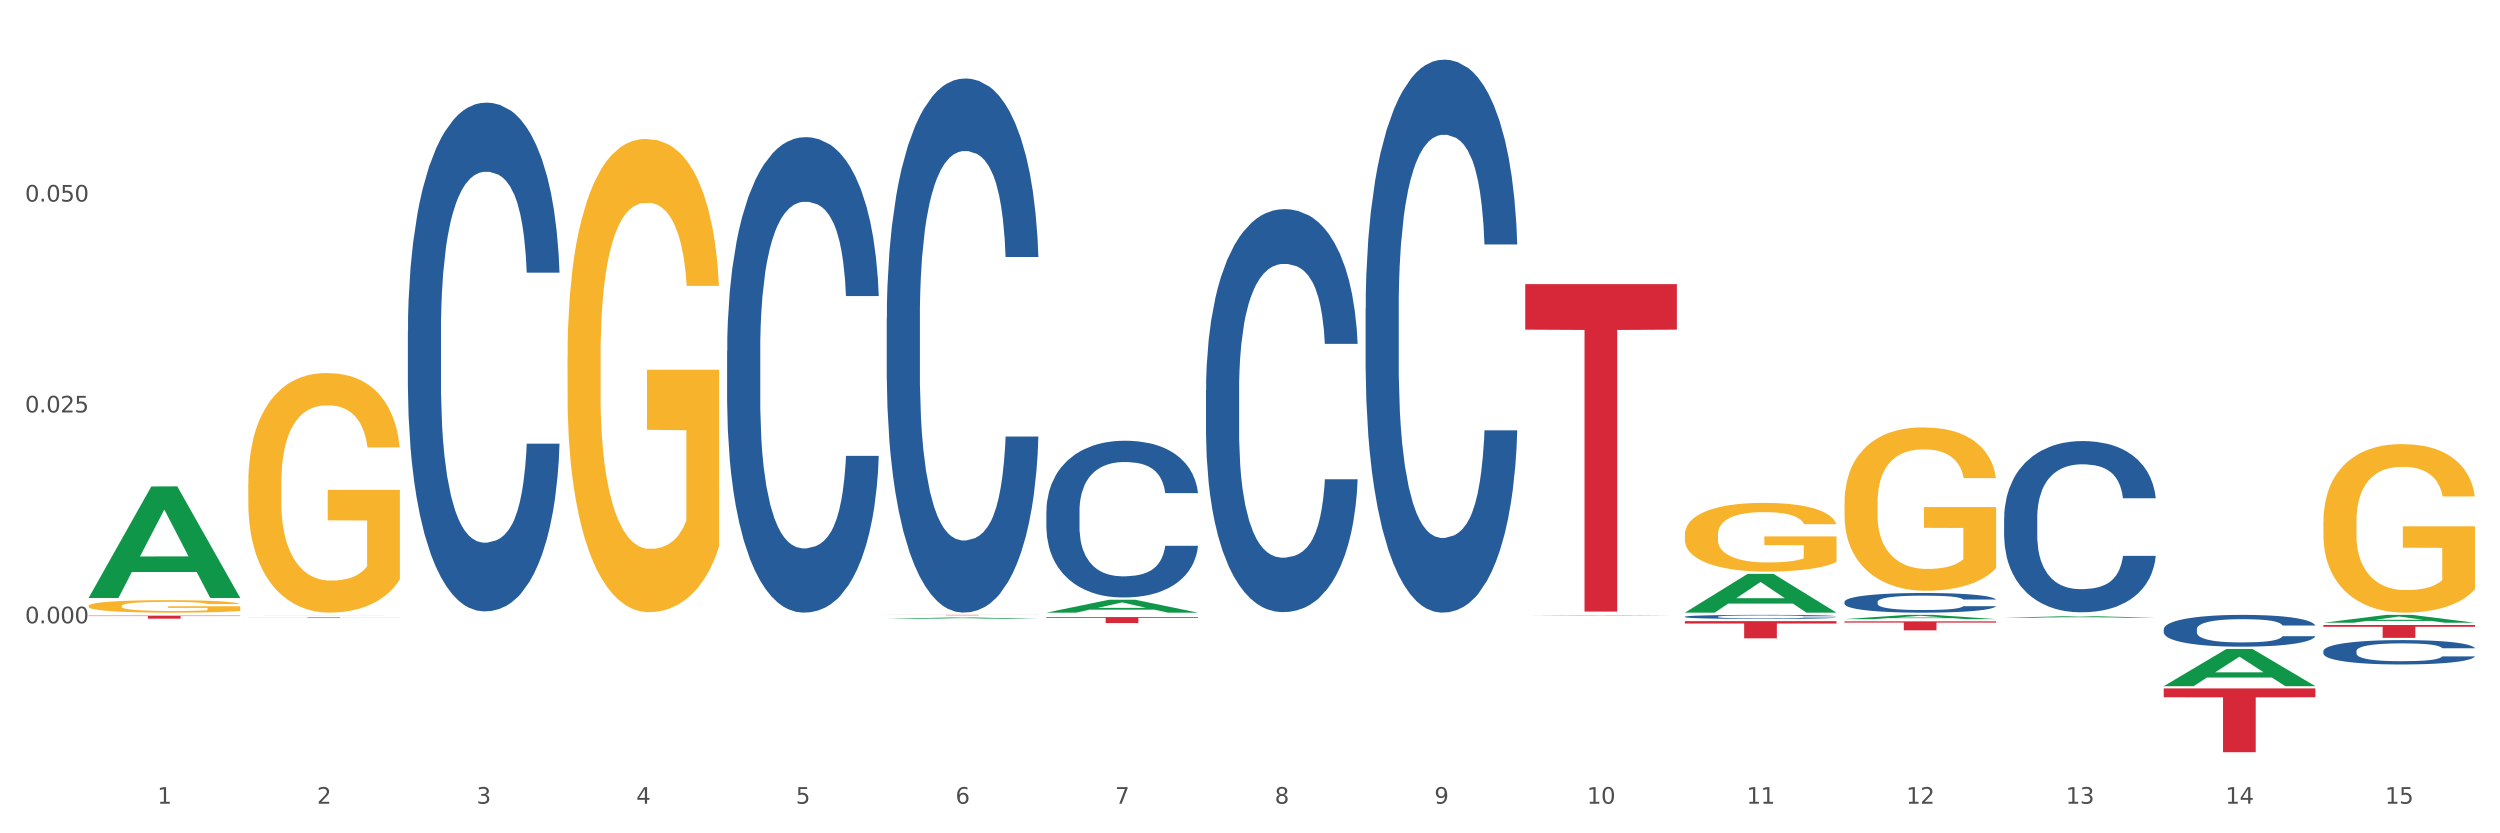 <?xml version="1.0" encoding="utf-8" standalone="no"?>
<!DOCTYPE svg PUBLIC "-//W3C//DTD SVG 1.1//EN"
  "http://www.w3.org/Graphics/SVG/1.1/DTD/svg11.dtd">
<svg xmlns:xlink="http://www.w3.org/1999/xlink" width="1080pt" height="360pt" viewBox="0 0 1080 360" xmlns="http://www.w3.org/2000/svg" version="1.1">
 <rect x="0" y="0" width="1080" height="360" fill="#333333" stroke="none"/>
 <defs>
  <style type="text/css">*{stroke-linejoin: round; stroke-linecap: butt}</style>
 </defs>
 <g id="figure_1">
  <g id="patch_1">
   <path d="M 0 360 
L 1080 360 
L 1080 0 
L 0 0 
z
" style="fill: #ffffff; stroke: #ffffff; stroke-linejoin: miter"/>
  </g>
  <g id="axes_1">
   <g id="matplotlib.axis_1">
    <g id="xtick_1">
     <g id="text_1">
      <!-- 1 -->
      <g style="fill: #4d4d4d" transform="translate(67.984 347.204) scale(0.096 -0.096)">
       <defs>
        <path id="DejaVuSans-31" d="M 794 531 
L 1825 531 
L 1825 4091 
L 703 3866 
L 703 4441 
L 1819 4666 
L 2450 4666 
L 2450 531 
L 3481 531 
L 3481 0 
L 794 0 
L 794 531 
z
" transform="scale(0.016)"/>
       </defs>
       <use xlink:href="#DejaVuSans-31"/>
      </g>
     </g>
    </g>
    <g id="xtick_2">
     <g id="text_2">
      <!-- 2 -->
      <g style="fill: #4d4d4d" transform="translate(136.942 347.204) scale(0.096 -0.096)">
       <defs>
        <path id="DejaVuSans-32" d="M 1228 531 
L 3431 531 
L 3431 0 
L 469 0 
L 469 531 
Q 828 903 1448 1529 
Q 2069 2156 2228 2338 
Q 2531 2678 2651 2914 
Q 2772 3150 2772 3378 
Q 2772 3750 2511 3984 
Q 2250 4219 1831 4219 
Q 1534 4219 1204 4116 
Q 875 4013 500 3803 
L 500 4441 
Q 881 4594 1212 4672 
Q 1544 4750 1819 4750 
Q 2544 4750 2975 4387 
Q 3406 4025 3406 3419 
Q 3406 3131 3298 2873 
Q 3191 2616 2906 2266 
Q 2828 2175 2409 1742 
Q 1991 1309 1228 531 
z
" transform="scale(0.016)"/>
       </defs>
       <use xlink:href="#DejaVuSans-32"/>
      </g>
     </g>
    </g>
    <g id="xtick_3">
     <g id="text_3">
      <!-- 3 -->
      <g style="fill: #4d4d4d" transform="translate(205.899 347.204) scale(0.096 -0.096)">
       <defs>
        <path id="DejaVuSans-33" d="M 2597 2516 
Q 3050 2419 3304 2112 
Q 3559 1806 3559 1356 
Q 3559 666 3084 287 
Q 2609 -91 1734 -91 
Q 1441 -91 1130 -33 
Q 819 25 488 141 
L 488 750 
Q 750 597 1062 519 
Q 1375 441 1716 441 
Q 2309 441 2620 675 
Q 2931 909 2931 1356 
Q 2931 1769 2642 2001 
Q 2353 2234 1838 2234 
L 1294 2234 
L 1294 2753 
L 1863 2753 
Q 2328 2753 2575 2939 
Q 2822 3125 2822 3475 
Q 2822 3834 2567 4026 
Q 2313 4219 1838 4219 
Q 1578 4219 1281 4162 
Q 984 4106 628 3988 
L 628 4550 
Q 988 4650 1302 4700 
Q 1616 4750 1894 4750 
Q 2613 4750 3031 4423 
Q 3450 4097 3450 3541 
Q 3450 3153 3228 2886 
Q 3006 2619 2597 2516 
z
" transform="scale(0.016)"/>
       </defs>
       <use xlink:href="#DejaVuSans-33"/>
      </g>
     </g>
    </g>
    <g id="xtick_4">
     <g id="text_4">
      <!-- 4 -->
      <g style="fill: #4d4d4d" transform="translate(274.857 347.204) scale(0.096 -0.096)">
       <defs>
        <path id="DejaVuSans-34" d="M 2419 4116 
L 825 1625 
L 2419 1625 
L 2419 4116 
z
M 2253 4666 
L 3047 4666 
L 3047 1625 
L 3713 1625 
L 3713 1100 
L 3047 1100 
L 3047 0 
L 2419 0 
L 2419 1100 
L 313 1100 
L 313 1709 
L 2253 4666 
z
" transform="scale(0.016)"/>
       </defs>
       <use xlink:href="#DejaVuSans-34"/>
      </g>
     </g>
    </g>
    <g id="xtick_5">
     <g id="text_5">
      <!-- 5 -->
      <g style="fill: #4d4d4d" transform="translate(343.815 347.204) scale(0.096 -0.096)">
       <defs>
        <path id="DejaVuSans-35" d="M 691 4666 
L 3169 4666 
L 3169 4134 
L 1269 4134 
L 1269 2991 
Q 1406 3038 1543 3061 
Q 1681 3084 1819 3084 
Q 2600 3084 3056 2656 
Q 3513 2228 3513 1497 
Q 3513 744 3044 326 
Q 2575 -91 1722 -91 
Q 1428 -91 1123 -41 
Q 819 9 494 109 
L 494 744 
Q 775 591 1075 516 
Q 1375 441 1709 441 
Q 2250 441 2565 725 
Q 2881 1009 2881 1497 
Q 2881 1984 2565 2268 
Q 2250 2553 1709 2553 
Q 1456 2553 1204 2497 
Q 953 2441 691 2322 
L 691 4666 
z
" transform="scale(0.016)"/>
       </defs>
       <use xlink:href="#DejaVuSans-35"/>
      </g>
     </g>
    </g>
    <g id="xtick_6">
     <g id="text_6">
      <!-- 6 -->
      <g style="fill: #4d4d4d" transform="translate(412.772 347.204) scale(0.096 -0.096)">
       <defs>
        <path id="DejaVuSans-36" d="M 2113 2584 
Q 1688 2584 1439 2293 
Q 1191 2003 1191 1497 
Q 1191 994 1439 701 
Q 1688 409 2113 409 
Q 2538 409 2786 701 
Q 3034 994 3034 1497 
Q 3034 2003 2786 2293 
Q 2538 2584 2113 2584 
z
M 3366 4563 
L 3366 3988 
Q 3128 4100 2886 4159 
Q 2644 4219 2406 4219 
Q 1781 4219 1451 3797 
Q 1122 3375 1075 2522 
Q 1259 2794 1537 2939 
Q 1816 3084 2150 3084 
Q 2853 3084 3261 2657 
Q 3669 2231 3669 1497 
Q 3669 778 3244 343 
Q 2819 -91 2113 -91 
Q 1303 -91 875 529 
Q 447 1150 447 2328 
Q 447 3434 972 4092 
Q 1497 4750 2381 4750 
Q 2619 4750 2861 4703 
Q 3103 4656 3366 4563 
z
" transform="scale(0.016)"/>
       </defs>
       <use xlink:href="#DejaVuSans-36"/>
      </g>
     </g>
    </g>
    <g id="xtick_7">
     <g id="text_7">
      <!-- 7 -->
      <g style="fill: #4d4d4d" transform="translate(481.73 347.204) scale(0.096 -0.096)">
       <defs>
        <path id="DejaVuSans-37" d="M 525 4666 
L 3525 4666 
L 3525 4397 
L 1831 0 
L 1172 0 
L 2766 4134 
L 525 4134 
L 525 4666 
z
" transform="scale(0.016)"/>
       </defs>
       <use xlink:href="#DejaVuSans-37"/>
      </g>
     </g>
    </g>
    <g id="xtick_8">
     <g id="text_8">
      <!-- 8 -->
      <g style="fill: #4d4d4d" transform="translate(550.688 347.204) scale(0.096 -0.096)">
       <defs>
        <path id="DejaVuSans-38" d="M 2034 2216 
Q 1584 2216 1326 1975 
Q 1069 1734 1069 1313 
Q 1069 891 1326 650 
Q 1584 409 2034 409 
Q 2484 409 2743 651 
Q 3003 894 3003 1313 
Q 3003 1734 2745 1975 
Q 2488 2216 2034 2216 
z
M 1403 2484 
Q 997 2584 770 2862 
Q 544 3141 544 3541 
Q 544 4100 942 4425 
Q 1341 4750 2034 4750 
Q 2731 4750 3128 4425 
Q 3525 4100 3525 3541 
Q 3525 3141 3298 2862 
Q 3072 2584 2669 2484 
Q 3125 2378 3379 2068 
Q 3634 1759 3634 1313 
Q 3634 634 3220 271 
Q 2806 -91 2034 -91 
Q 1263 -91 848 271 
Q 434 634 434 1313 
Q 434 1759 690 2068 
Q 947 2378 1403 2484 
z
M 1172 3481 
Q 1172 3119 1398 2916 
Q 1625 2713 2034 2713 
Q 2441 2713 2670 2916 
Q 2900 3119 2900 3481 
Q 2900 3844 2670 4047 
Q 2441 4250 2034 4250 
Q 1625 4250 1398 4047 
Q 1172 3844 1172 3481 
z
" transform="scale(0.016)"/>
       </defs>
       <use xlink:href="#DejaVuSans-38"/>
      </g>
     </g>
    </g>
    <g id="xtick_9">
     <g id="text_9">
      <!-- 9 -->
      <g style="fill: #4d4d4d" transform="translate(619.645 347.204) scale(0.096 -0.096)">
       <defs>
        <path id="DejaVuSans-39" d="M 703 97 
L 703 672 
Q 941 559 1184 500 
Q 1428 441 1663 441 
Q 2288 441 2617 861 
Q 2947 1281 2994 2138 
Q 2813 1869 2534 1725 
Q 2256 1581 1919 1581 
Q 1219 1581 811 2004 
Q 403 2428 403 3163 
Q 403 3881 828 4315 
Q 1253 4750 1959 4750 
Q 2769 4750 3195 4129 
Q 3622 3509 3622 2328 
Q 3622 1225 3098 567 
Q 2575 -91 1691 -91 
Q 1453 -91 1209 -44 
Q 966 3 703 97 
z
M 1959 2075 
Q 2384 2075 2632 2365 
Q 2881 2656 2881 3163 
Q 2881 3666 2632 3958 
Q 2384 4250 1959 4250 
Q 1534 4250 1286 3958 
Q 1038 3666 1038 3163 
Q 1038 2656 1286 2365 
Q 1534 2075 1959 2075 
z
" transform="scale(0.016)"/>
       </defs>
       <use xlink:href="#DejaVuSans-39"/>
      </g>
     </g>
    </g>
    <g id="xtick_10">
     <g id="text_10">
      <!-- 10 -->
      <g style="fill: #4d4d4d" transform="translate(685.549 347.204) scale(0.096 -0.096)">
       <defs>
        <path id="DejaVuSans-30" d="M 2034 4250 
Q 1547 4250 1301 3770 
Q 1056 3291 1056 2328 
Q 1056 1369 1301 889 
Q 1547 409 2034 409 
Q 2525 409 2770 889 
Q 3016 1369 3016 2328 
Q 3016 3291 2770 3770 
Q 2525 4250 2034 4250 
z
M 2034 4750 
Q 2819 4750 3233 4129 
Q 3647 3509 3647 2328 
Q 3647 1150 3233 529 
Q 2819 -91 2034 -91 
Q 1250 -91 836 529 
Q 422 1150 422 2328 
Q 422 3509 836 4129 
Q 1250 4750 2034 4750 
z
" transform="scale(0.016)"/>
       </defs>
       <use xlink:href="#DejaVuSans-31"/>
       <use xlink:href="#DejaVuSans-30" transform="translate(63.623 0)"/>
      </g>
     </g>
    </g>
    <g id="xtick_11">
     <g id="text_11">
      <!-- 11 -->
      <g style="fill: #4d4d4d" transform="translate(754.506 347.204) scale(0.096 -0.096)">
       <use xlink:href="#DejaVuSans-31"/>
       <use xlink:href="#DejaVuSans-31" transform="translate(63.623 0)"/>
      </g>
     </g>
    </g>
    <g id="xtick_12">
     <g id="text_12">
      <!-- 12 -->
      <g style="fill: #4d4d4d" transform="translate(823.464 347.204) scale(0.096 -0.096)">
       <use xlink:href="#DejaVuSans-31"/>
       <use xlink:href="#DejaVuSans-32" transform="translate(63.623 0)"/>
      </g>
     </g>
    </g>
    <g id="xtick_13">
     <g id="text_13">
      <!-- 13 -->
      <g style="fill: #4d4d4d" transform="translate(892.422 347.204) scale(0.096 -0.096)">
       <use xlink:href="#DejaVuSans-31"/>
       <use xlink:href="#DejaVuSans-33" transform="translate(63.623 0)"/>
      </g>
     </g>
    </g>
    <g id="xtick_14">
     <g id="text_14">
      <!-- 14 -->
      <g style="fill: #4d4d4d" transform="translate(961.379 347.204) scale(0.096 -0.096)">
       <use xlink:href="#DejaVuSans-31"/>
       <use xlink:href="#DejaVuSans-34" transform="translate(63.623 0)"/>
      </g>
     </g>
    </g>
    <g id="xtick_15">
     <g id="text_15">
      <!-- 15 -->
      <g style="fill: #4d4d4d" transform="translate(1030.337 347.204) scale(0.096 -0.096)">
       <use xlink:href="#DejaVuSans-31"/>
       <use xlink:href="#DejaVuSans-35" transform="translate(63.623 0)"/>
      </g>
     </g>
    </g>
    <g id="xtick_16"/>
    <g id="xtick_17"/>
    <g id="xtick_18"/>
    <g id="xtick_19"/>
    <g id="xtick_20"/>
    <g id="xtick_21"/>
    <g id="xtick_22"/>
    <g id="xtick_23"/>
    <g id="xtick_24"/>
    <g id="xtick_25"/>
    <g id="xtick_26"/>
    <g id="xtick_27"/>
    <g id="xtick_28"/>
    <g id="xtick_29"/>
   </g>
   <g id="matplotlib.axis_2">
    <g id="ytick_1">
     <g id="text_16">
      <!-- 0.000 -->
      <g style="fill: #4d4d4d" transform="translate(10.8 269.274) scale(0.096 -0.096)">
       <defs>
        <path id="DejaVuSans-2e" d="M 684 794 
L 1344 794 
L 1344 0 
L 684 0 
L 684 794 
z
" transform="scale(0.016)"/>
       </defs>
       <use xlink:href="#DejaVuSans-30"/>
       <use xlink:href="#DejaVuSans-2e" transform="translate(63.623 0)"/>
       <use xlink:href="#DejaVuSans-30" transform="translate(95.41 0)"/>
       <use xlink:href="#DejaVuSans-30" transform="translate(159.033 0)"/>
       <use xlink:href="#DejaVuSans-30" transform="translate(222.656 0)"/>
      </g>
     </g>
    </g>
    <g id="ytick_2">
     <g id="text_17">
      <!-- 0.025 -->
      <g style="fill: #4d4d4d" transform="translate(10.8 178.179) scale(0.096 -0.096)">
       <use xlink:href="#DejaVuSans-30"/>
       <use xlink:href="#DejaVuSans-2e" transform="translate(63.623 0)"/>
       <use xlink:href="#DejaVuSans-30" transform="translate(95.41 0)"/>
       <use xlink:href="#DejaVuSans-32" transform="translate(159.033 0)"/>
       <use xlink:href="#DejaVuSans-35" transform="translate(222.656 0)"/>
      </g>
     </g>
    </g>
    <g id="ytick_3">
     <g id="text_18">
      <!-- 0.050 -->
      <g style="fill: #4d4d4d" transform="translate(10.8 87.085) scale(0.096 -0.096)">
       <use xlink:href="#DejaVuSans-30"/>
       <use xlink:href="#DejaVuSans-2e" transform="translate(63.623 0)"/>
       <use xlink:href="#DejaVuSans-30" transform="translate(95.41 0)"/>
       <use xlink:href="#DejaVuSans-35" transform="translate(159.033 0)"/>
       <use xlink:href="#DejaVuSans-30" transform="translate(222.656 0)"/>
      </g>
     </g>
    </g>
    <g id="ytick_4"/>
    <g id="ytick_5"/>
    <g id="ytick_6"/>
    <g id="ytick_7"/>
   </g>
   <g id="PolyCollection_1">
    <path d="M 38.283 258.231 
L 38.351 258.186 
L 65.365 210.149 
L 76.576 210.103 
L 103.793 258.322 
L 90.826 258.322 
L 84.95 247.093 
L 57.058 247.093 
L 56.855 247.275 
L 51.182 258.322 
L 38.283 258.322 
L 38.283 258.231 
L 60.57 240.393 
L 81.438 240.347 
L 71.105 220.381 
L 70.97 220.29 
L 70.835 220.426 
L 60.502 240.347 
L 60.57 240.393 
L 38.283 258.231 
z
" clip-path="url(#p00c29d53de)" style="fill: #109648"/>
    <path d="M 934.733 297.395 
L 1000.242 297.395 
L 1000.242 301.224 
L 974.473 301.25 
L 974.473 324.95 
L 960.347 324.95 
L 960.347 301.25 
L 934.733 301.224 
L 934.733 297.421 
L 934.733 297.395 
z
" clip-path="url(#p00c29d53de)" style="fill: #d62839"/>
    <path d="M 796.817 268.42 
L 862.327 268.42 
L 862.327 268.958 
L 836.558 268.962 
L 836.558 272.291 
L 822.431 272.291 
L 822.431 268.962 
L 796.817 268.958 
L 796.817 268.424 
L 796.817 268.42 
z
" clip-path="url(#p00c29d53de)" style="fill: #d62839"/>
    <path d="M 727.86 268.34 
L 793.369 268.34 
L 793.369 269.373 
L 767.6 269.38 
L 767.6 275.771 
L 753.474 275.771 
L 753.474 269.38 
L 727.86 269.373 
L 727.86 268.347 
L 727.86 268.34 
z
" clip-path="url(#p00c29d53de)" style="fill: #d62839"/>
    <path d="M 658.902 122.752 
L 724.412 122.752 
L 724.412 142.41 
L 698.642 142.543 
L 698.642 264.214 
L 684.516 264.214 
L 684.516 142.543 
L 658.902 142.41 
L 658.902 122.884 
L 658.902 122.752 
z
" clip-path="url(#p00c29d53de)" style="fill: #d62839"/>
    <path d="M 452.029 266.568 
L 517.539 266.568 
L 517.539 266.928 
L 491.769 266.931 
L 491.769 269.159 
L 477.643 269.159 
L 477.643 266.931 
L 452.029 266.928 
L 452.029 266.57 
L 452.029 266.568 
z
" clip-path="url(#p00c29d53de)" style="fill: #d62839"/>
    <path d="M 383.071 265.626 
L 448.581 265.626 
L 448.581 265.65 
L 422.812 265.65 
L 422.812 265.797 
L 408.685 265.797 
L 408.685 265.65 
L 383.071 265.65 
L 383.071 265.627 
L 383.071 265.626 
z
" clip-path="url(#p00c29d53de)" style="fill: #d62839"/>
    <path d="M 107.241 266.745 
L 172.75 266.745 
L 172.75 266.778 
L 146.981 266.779 
L 146.981 266.986 
L 132.855 266.986 
L 132.855 266.779 
L 107.241 266.778 
L 107.241 266.745 
L 107.241 266.745 
z
" clip-path="url(#p00c29d53de)" style="fill: #d62839"/>
    <path d="M 38.283 265.965 
L 103.793 265.965 
L 103.793 266.147 
L 78.024 266.148 
L 78.024 267.272 
L 63.897 267.272 
L 63.897 266.148 
L 38.283 266.147 
L 38.283 265.966 
L 38.283 265.965 
z
" clip-path="url(#p00c29d53de)" style="fill: #d62839"/>
    <path d="M 176.198 143.09 
L 176.276 142.889 
L 176.276 137.268 
L 176.508 129.641 
L 177.36 115.589 
L 178.444 104.95 
L 180.302 92.505 
L 181.309 87.286 
L 182.625 81.464 
L 185.336 72.03 
L 188.433 64.001 
L 190.601 59.584 
L 192.227 56.774 
L 195.867 51.756 
L 197.957 49.548 
L 200.126 47.741 
L 201.984 46.537 
L 205.081 45.132 
L 207.559 44.529 
L 210.424 44.329 
L 212.825 44.529 
L 216 45.332 
L 220.646 47.741 
L 222.427 49.146 
L 224.827 51.555 
L 227.305 54.767 
L 229.319 57.979 
L 231.642 62.595 
L 234.042 68.617 
L 236.365 76.245 
L 237.991 83.271 
L 239.308 90.698 
L 240.469 99.731 
L 241.321 109.567 
L 241.708 117.797 
L 227.538 117.797 
L 227.15 110.37 
L 226.376 102.341 
L 225.602 96.921 
L 224.75 92.505 
L 223.433 87.486 
L 222.272 84.275 
L 220.336 80.461 
L 218.555 78.052 
L 217.084 76.647 
L 215.303 75.442 
L 211.509 74.238 
L 208.798 74.238 
L 207.095 74.639 
L 205.004 75.643 
L 203.223 77.048 
L 201.132 79.457 
L 199.506 82.067 
L 197.88 85.479 
L 196.951 87.888 
L 195.557 92.304 
L 194.628 95.917 
L 193.389 102.14 
L 192.692 106.556 
L 191.453 117.998 
L 190.911 126.429 
L 190.679 132.25 
L 190.524 138.674 
L 190.524 169.988 
L 190.988 184.039 
L 191.376 190.061 
L 191.995 196.886 
L 193.157 205.719 
L 194.86 214.35 
L 196.641 220.573 
L 198.112 224.387 
L 199.506 227.197 
L 200.9 229.405 
L 202.604 231.413 
L 203.997 232.617 
L 206.088 233.821 
L 208.566 234.424 
L 210.502 234.424 
L 214.451 233.42 
L 216.232 232.416 
L 217.936 231.011 
L 219.794 228.803 
L 221.265 226.394 
L 222.117 224.588 
L 223.511 220.774 
L 224.595 216.759 
L 225.524 212.142 
L 226.144 208.128 
L 226.841 202.106 
L 227.383 195.281 
L 227.538 191.667 
L 241.708 191.667 
L 241.398 198.894 
L 240.856 205.919 
L 239.772 215.354 
L 238.92 220.774 
L 237.604 227.398 
L 236.21 233.019 
L 234.274 239.241 
L 232.493 243.858 
L 230.635 247.873 
L 228.622 251.486 
L 224.982 256.504 
L 223.666 257.91 
L 220.878 260.318 
L 218.71 261.723 
L 215.535 263.129 
L 212.283 263.932 
L 208.876 264.132 
L 205.856 263.731 
L 202.526 262.526 
L 200.435 261.322 
L 198.112 259.515 
L 195.402 256.705 
L 192.847 253.293 
L 190.446 249.278 
L 188.201 244.661 
L 186.11 239.442 
L 183.4 230.81 
L 181.386 222.38 
L 179.915 214.551 
L 178.909 207.927 
L 177.902 199.496 
L 177.36 193.675 
L 176.508 179.623 
L 176.198 166.576 
L 176.198 143.09 
z
" clip-path="url(#p00c29d53de)" style="fill: #255c99"/>
    <path d="M 1003.69 281.25 
L 1003.768 281.24 
L 1003.768 280.971 
L 1004 280.606 
L 1004.852 279.933 
L 1005.936 279.423 
L 1007.794 278.827 
L 1008.801 278.577 
L 1010.117 278.298 
L 1012.828 277.846 
L 1015.925 277.461 
L 1018.093 277.25 
L 1019.719 277.115 
L 1023.359 276.875 
L 1025.449 276.769 
L 1027.618 276.683 
L 1029.476 276.625 
L 1032.573 276.558 
L 1035.051 276.529 
L 1037.916 276.519 
L 1040.317 276.529 
L 1043.492 276.567 
L 1048.138 276.683 
L 1049.919 276.75 
L 1052.319 276.865 
L 1054.797 277.019 
L 1056.81 277.173 
L 1059.133 277.394 
L 1061.534 277.683 
L 1063.857 278.048 
L 1065.483 278.385 
L 1066.8 278.74 
L 1067.961 279.173 
L 1068.813 279.644 
L 1069.2 280.038 
L 1055.029 280.038 
L 1054.642 279.683 
L 1053.868 279.298 
L 1053.094 279.038 
L 1052.242 278.827 
L 1050.925 278.586 
L 1049.764 278.433 
L 1047.828 278.25 
L 1046.047 278.135 
L 1044.576 278.067 
L 1042.795 278.01 
L 1039 277.952 
L 1036.29 277.952 
L 1034.587 277.971 
L 1032.496 278.019 
L 1030.715 278.086 
L 1028.624 278.202 
L 1026.998 278.327 
L 1025.372 278.49 
L 1024.443 278.606 
L 1023.049 278.817 
L 1022.12 278.99 
L 1020.881 279.288 
L 1020.184 279.5 
L 1018.945 280.048 
L 1018.403 280.452 
L 1018.171 280.731 
L 1018.016 281.038 
L 1018.016 282.538 
L 1018.48 283.211 
L 1018.867 283.5 
L 1019.487 283.827 
L 1020.648 284.25 
L 1022.352 284.663 
L 1024.133 284.961 
L 1025.604 285.144 
L 1026.998 285.279 
L 1028.392 285.384 
L 1030.095 285.481 
L 1031.489 285.538 
L 1033.58 285.596 
L 1036.058 285.625 
L 1037.994 285.625 
L 1041.943 285.577 
L 1043.724 285.529 
L 1045.428 285.461 
L 1047.286 285.356 
L 1048.757 285.24 
L 1049.609 285.154 
L 1051.003 284.971 
L 1052.087 284.779 
L 1053.016 284.558 
L 1053.636 284.365 
L 1054.333 284.077 
L 1054.875 283.75 
L 1055.029 283.577 
L 1069.2 283.577 
L 1068.89 283.923 
L 1068.348 284.259 
L 1067.264 284.711 
L 1066.412 284.971 
L 1065.096 285.288 
L 1063.702 285.558 
L 1061.766 285.856 
L 1059.985 286.077 
L 1058.127 286.269 
L 1056.114 286.442 
L 1052.474 286.683 
L 1051.158 286.75 
L 1048.37 286.865 
L 1046.202 286.933 
L 1043.027 287 
L 1039.775 287.038 
L 1036.368 287.048 
L 1033.348 287.029 
L 1030.018 286.971 
L 1027.927 286.913 
L 1025.604 286.827 
L 1022.894 286.692 
L 1020.339 286.529 
L 1017.938 286.336 
L 1015.693 286.115 
L 1013.602 285.865 
L 1010.892 285.452 
L 1008.878 285.048 
L 1007.407 284.673 
L 1006.4 284.356 
L 1005.394 283.952 
L 1004.852 283.673 
L 1004 283 
L 1003.69 282.375 
L 1003.69 281.25 
z
" clip-path="url(#p00c29d53de)" style="fill: #255c99"/>
    <path d="M 934.733 271.803 
L 934.81 271.79 
L 934.81 271.438 
L 935.042 270.961 
L 935.894 270.083 
L 936.978 269.417 
L 938.837 268.639 
L 939.843 268.313 
L 941.16 267.949 
L 943.87 267.359 
L 946.967 266.857 
L 949.135 266.58 
L 950.762 266.405 
L 954.401 266.091 
L 956.492 265.953 
L 958.66 265.84 
L 960.518 265.765 
L 963.616 265.677 
L 966.094 265.639 
L 968.959 265.626 
L 971.359 265.639 
L 974.534 265.689 
L 979.18 265.84 
L 980.961 265.928 
L 983.362 266.078 
L 985.839 266.279 
L 987.853 266.48 
L 990.176 266.769 
L 992.576 267.145 
L 994.899 267.622 
L 996.525 268.062 
L 997.842 268.526 
L 999.003 269.091 
L 999.855 269.706 
L 1000.242 270.221 
L 986.072 270.221 
L 985.685 269.756 
L 984.91 269.254 
L 984.136 268.915 
L 983.284 268.639 
L 981.968 268.325 
L 980.806 268.125 
L 978.87 267.886 
L 977.089 267.735 
L 975.618 267.647 
L 973.837 267.572 
L 970.043 267.497 
L 967.333 267.497 
L 965.629 267.522 
L 963.538 267.585 
L 961.757 267.673 
L 959.667 267.823 
L 958.04 267.986 
L 956.414 268.2 
L 955.485 268.35 
L 954.091 268.627 
L 953.162 268.853 
L 951.923 269.242 
L 951.226 269.518 
L 949.987 270.233 
L 949.445 270.761 
L 949.213 271.125 
L 949.058 271.526 
L 949.058 273.485 
L 949.523 274.363 
L 949.91 274.74 
L 950.529 275.167 
L 951.691 275.719 
L 953.394 276.259 
L 955.175 276.648 
L 956.647 276.886 
L 958.04 277.062 
L 959.434 277.2 
L 961.138 277.326 
L 962.532 277.401 
L 964.622 277.476 
L 967.1 277.514 
L 969.036 277.514 
L 972.985 277.451 
L 974.766 277.389 
L 976.47 277.301 
L 978.328 277.163 
L 979.8 277.012 
L 980.651 276.899 
L 982.045 276.661 
L 983.129 276.409 
L 984.058 276.121 
L 984.678 275.87 
L 985.375 275.493 
L 985.917 275.066 
L 986.072 274.84 
L 1000.242 274.84 
L 999.933 275.292 
L 999.391 275.732 
L 998.306 276.322 
L 997.455 276.661 
L 996.138 277.075 
L 994.744 277.426 
L 992.809 277.815 
L 991.028 278.104 
L 989.169 278.355 
L 987.156 278.581 
L 983.516 278.895 
L 982.2 278.983 
L 979.412 279.133 
L 977.244 279.221 
L 974.069 279.309 
L 970.817 279.359 
L 967.41 279.372 
L 964.39 279.347 
L 961.06 279.272 
L 958.97 279.196 
L 956.647 279.083 
L 953.936 278.908 
L 951.381 278.694 
L 948.981 278.443 
L 946.735 278.154 
L 944.644 277.828 
L 941.934 277.288 
L 939.921 276.761 
L 938.449 276.271 
L 937.443 275.857 
L 936.436 275.33 
L 935.894 274.966 
L 935.042 274.087 
L 934.733 273.271 
L 934.733 271.803 
z
" clip-path="url(#p00c29d53de)" style="fill: #255c99"/>
    <path d="M 865.775 223.777 
L 865.852 223.709 
L 865.852 221.818 
L 866.085 219.25 
L 866.936 214.521 
L 868.021 210.941 
L 869.879 206.752 
L 870.886 204.996 
L 872.202 203.036 
L 874.912 199.861 
L 878.01 197.159 
L 880.178 195.672 
L 881.804 194.727 
L 885.443 193.038 
L 887.534 192.295 
L 889.702 191.687 
L 891.561 191.281 
L 894.658 190.808 
L 897.136 190.606 
L 900.001 190.538 
L 902.402 190.606 
L 905.576 190.876 
L 910.222 191.687 
L 912.003 192.159 
L 914.404 192.97 
L 916.882 194.051 
L 918.895 195.132 
L 921.218 196.686 
L 923.619 198.713 
L 925.942 201.28 
L 927.568 203.644 
L 928.884 206.144 
L 930.046 209.184 
L 930.898 212.495 
L 931.285 215.264 
L 917.114 215.264 
L 916.727 212.765 
L 915.953 210.062 
L 915.178 208.238 
L 914.326 206.752 
L 913.01 205.063 
L 911.849 203.982 
L 909.913 202.699 
L 908.132 201.888 
L 906.66 201.415 
L 904.879 201.01 
L 901.085 200.604 
L 898.375 200.604 
L 896.671 200.739 
L 894.581 201.077 
L 892.8 201.55 
L 890.709 202.361 
L 889.083 203.239 
L 887.457 204.387 
L 886.527 205.198 
L 885.134 206.684 
L 884.204 207.901 
L 882.965 209.995 
L 882.269 211.481 
L 881.03 215.332 
L 880.488 218.169 
L 880.255 220.129 
L 880.1 222.29 
L 880.1 232.83 
L 880.565 237.559 
L 880.952 239.585 
L 881.572 241.882 
L 882.733 244.855 
L 884.437 247.76 
L 886.218 249.854 
L 887.689 251.138 
L 889.083 252.084 
L 890.477 252.827 
L 892.18 253.502 
L 893.574 253.908 
L 895.665 254.313 
L 898.143 254.516 
L 900.078 254.516 
L 904.028 254.178 
L 905.809 253.84 
L 907.512 253.367 
L 909.371 252.624 
L 910.842 251.814 
L 911.694 251.205 
L 913.088 249.922 
L 914.172 248.571 
L 915.101 247.017 
L 915.72 245.666 
L 916.417 243.639 
L 916.959 241.342 
L 917.114 240.126 
L 931.285 240.126 
L 930.975 242.558 
L 930.433 244.923 
L 929.349 248.098 
L 928.497 249.922 
L 927.181 252.151 
L 925.787 254.043 
L 923.851 256.137 
L 922.07 257.691 
L 920.212 259.042 
L 918.198 260.258 
L 914.559 261.947 
L 913.242 262.42 
L 910.455 263.231 
L 908.287 263.704 
L 905.112 264.177 
L 901.859 264.447 
L 898.452 264.515 
L 895.432 264.379 
L 892.103 263.974 
L 890.012 263.569 
L 887.689 262.961 
L 884.979 262.015 
L 882.423 260.866 
L 880.023 259.515 
L 877.777 257.961 
L 875.687 256.205 
L 872.976 253.3 
L 870.963 250.462 
L 869.492 247.828 
L 868.485 245.598 
L 867.478 242.761 
L 866.936 240.801 
L 866.085 236.072 
L 865.775 231.681 
L 865.775 223.777 
z
" clip-path="url(#p00c29d53de)" style="fill: #255c99"/>
    <path d="M 796.817 259.989 
L 796.895 259.981 
L 796.895 259.764 
L 797.127 259.469 
L 797.979 258.926 
L 799.063 258.515 
L 800.921 258.034 
L 801.928 257.833 
L 803.244 257.608 
L 805.955 257.243 
L 809.052 256.933 
L 811.22 256.762 
L 812.846 256.653 
L 816.486 256.459 
L 818.576 256.374 
L 820.745 256.304 
L 822.603 256.258 
L 825.7 256.203 
L 828.178 256.18 
L 831.043 256.172 
L 833.444 256.18 
L 836.619 256.211 
L 841.265 256.304 
L 843.046 256.359 
L 845.446 256.452 
L 847.924 256.576 
L 849.937 256.7 
L 852.261 256.878 
L 854.661 257.111 
L 856.984 257.406 
L 858.61 257.677 
L 859.927 257.964 
L 861.088 258.314 
L 861.94 258.694 
L 862.327 259.012 
L 848.156 259.012 
L 847.769 258.725 
L 846.995 258.414 
L 846.221 258.205 
L 845.369 258.034 
L 844.052 257.84 
L 842.891 257.716 
L 840.955 257.569 
L 839.174 257.476 
L 837.703 257.421 
L 835.922 257.375 
L 832.127 257.328 
L 829.417 257.328 
L 827.714 257.344 
L 825.623 257.383 
L 823.842 257.437 
L 821.751 257.53 
L 820.125 257.631 
L 818.499 257.763 
L 817.57 257.856 
L 816.176 258.026 
L 815.247 258.166 
L 814.008 258.407 
L 813.311 258.577 
L 812.072 259.019 
L 811.53 259.345 
L 811.298 259.57 
L 811.143 259.818 
L 811.143 261.029 
L 811.607 261.572 
L 811.994 261.804 
L 812.614 262.068 
L 813.775 262.41 
L 815.479 262.743 
L 817.26 262.984 
L 818.731 263.131 
L 820.125 263.24 
L 821.519 263.325 
L 823.222 263.402 
L 824.616 263.449 
L 826.707 263.496 
L 829.185 263.519 
L 831.121 263.519 
L 835.07 263.48 
L 836.851 263.441 
L 838.555 263.387 
L 840.413 263.302 
L 841.884 263.209 
L 842.736 263.139 
L 844.13 262.991 
L 845.214 262.836 
L 846.143 262.658 
L 846.763 262.503 
L 847.46 262.27 
L 848.002 262.006 
L 848.156 261.866 
L 862.327 261.866 
L 862.017 262.146 
L 861.475 262.417 
L 860.391 262.782 
L 859.539 262.991 
L 858.223 263.247 
L 856.829 263.465 
L 854.893 263.705 
L 853.112 263.883 
L 851.254 264.039 
L 849.241 264.178 
L 845.601 264.372 
L 844.285 264.427 
L 841.497 264.52 
L 839.329 264.574 
L 836.154 264.628 
L 832.902 264.659 
L 829.495 264.667 
L 826.475 264.651 
L 823.145 264.605 
L 821.054 264.558 
L 818.731 264.489 
L 816.021 264.38 
L 813.466 264.248 
L 811.065 264.093 
L 808.82 263.915 
L 806.729 263.713 
L 804.019 263.379 
L 802.005 263.053 
L 800.534 262.751 
L 799.527 262.495 
L 798.521 262.169 
L 797.979 261.944 
L 797.127 261.401 
L 796.817 260.897 
L 796.817 259.989 
z
" clip-path="url(#p00c29d53de)" style="fill: #255c99"/>
    <path d="M 727.86 266.415 
L 727.937 266.413 
L 727.937 266.368 
L 728.169 266.307 
L 729.021 266.195 
L 730.105 266.11 
L 731.964 266.011 
L 732.97 265.969 
L 734.287 265.923 
L 736.997 265.848 
L 740.094 265.783 
L 742.262 265.748 
L 743.889 265.726 
L 747.528 265.686 
L 749.619 265.668 
L 751.787 265.654 
L 753.645 265.644 
L 756.743 265.633 
L 759.221 265.628 
L 762.086 265.626 
L 764.486 265.628 
L 767.661 265.634 
L 772.307 265.654 
L 774.088 265.665 
L 776.489 265.684 
L 778.967 265.71 
L 780.98 265.735 
L 783.303 265.772 
L 785.703 265.82 
L 788.026 265.881 
L 789.652 265.937 
L 790.969 265.996 
L 792.13 266.069 
L 792.982 266.147 
L 793.369 266.213 
L 779.199 266.213 
L 778.812 266.153 
L 778.037 266.089 
L 777.263 266.046 
L 776.411 266.011 
L 775.095 265.971 
L 773.933 265.945 
L 771.997 265.915 
L 770.216 265.896 
L 768.745 265.884 
L 766.964 265.875 
L 763.17 265.865 
L 760.46 265.865 
L 758.756 265.868 
L 756.665 265.876 
L 754.884 265.888 
L 752.794 265.907 
L 751.167 265.928 
L 749.541 265.955 
L 748.612 265.974 
L 747.218 266.009 
L 746.289 266.038 
L 745.05 266.088 
L 744.353 266.123 
L 743.114 266.214 
L 742.572 266.282 
L 742.34 266.328 
L 742.185 266.379 
L 742.185 266.629 
L 742.65 266.741 
L 743.037 266.789 
L 743.656 266.844 
L 744.818 266.914 
L 746.521 266.983 
L 748.302 267.033 
L 749.774 267.063 
L 751.167 267.086 
L 752.561 267.103 
L 754.265 267.119 
L 755.659 267.129 
L 757.749 267.139 
L 760.227 267.143 
L 762.163 267.143 
L 766.112 267.135 
L 767.893 267.127 
L 769.597 267.116 
L 771.455 267.099 
L 772.927 267.079 
L 773.778 267.065 
L 775.172 267.034 
L 776.256 267.002 
L 777.186 266.966 
L 777.805 266.934 
L 778.502 266.885 
L 779.044 266.831 
L 779.199 266.802 
L 793.369 266.802 
L 793.06 266.86 
L 792.518 266.916 
L 791.433 266.991 
L 790.582 267.034 
L 789.265 267.087 
L 787.871 267.132 
L 785.936 267.182 
L 784.155 267.219 
L 782.296 267.251 
L 780.283 267.28 
L 776.643 267.32 
L 775.327 267.331 
L 772.539 267.35 
L 770.371 267.361 
L 767.196 267.372 
L 763.944 267.379 
L 760.537 267.38 
L 757.517 267.377 
L 754.187 267.368 
L 752.097 267.358 
L 749.774 267.344 
L 747.063 267.321 
L 744.508 267.294 
L 742.108 267.262 
L 739.862 267.225 
L 737.771 267.183 
L 735.061 267.115 
L 733.048 267.047 
L 731.576 266.985 
L 730.57 266.932 
L 729.563 266.865 
L 729.021 266.818 
L 728.169 266.706 
L 727.86 266.602 
L 727.86 266.415 
z
" clip-path="url(#p00c29d53de)" style="fill: #255c99"/>
    <path d="M 589.944 133.104 
L 590.022 132.886 
L 590.022 126.777 
L 590.254 118.486 
L 591.106 103.214 
L 592.19 91.65 
L 594.048 78.123 
L 595.055 72.45 
L 596.371 66.123 
L 599.082 55.868 
L 602.179 47.141 
L 604.347 42.341 
L 605.973 39.287 
L 609.613 33.832 
L 611.703 31.432 
L 613.872 29.469 
L 615.73 28.159 
L 618.827 26.632 
L 621.305 25.978 
L 624.17 25.759 
L 626.571 25.978 
L 629.746 26.85 
L 634.392 29.469 
L 636.173 30.996 
L 638.573 33.614 
L 641.051 37.105 
L 643.064 40.596 
L 645.388 45.614 
L 647.788 52.159 
L 650.111 60.45 
L 651.737 68.086 
L 653.054 76.159 
L 654.215 85.977 
L 655.067 96.668 
L 655.454 105.614 
L 641.283 105.614 
L 640.896 97.541 
L 640.122 88.814 
L 639.348 82.923 
L 638.496 78.123 
L 637.179 72.668 
L 636.018 69.177 
L 634.082 65.032 
L 632.301 62.414 
L 630.83 60.887 
L 629.049 59.577 
L 625.255 58.268 
L 622.544 58.268 
L 620.841 58.705 
L 618.75 59.796 
L 616.969 61.323 
L 614.878 63.941 
L 613.252 66.777 
L 611.626 70.486 
L 610.697 73.105 
L 609.303 77.905 
L 608.374 81.832 
L 607.135 88.595 
L 606.438 93.395 
L 605.199 105.832 
L 604.657 114.995 
L 604.425 121.322 
L 604.27 128.304 
L 604.27 162.34 
L 604.734 177.613 
L 605.121 184.158 
L 605.741 191.577 
L 606.902 201.177 
L 608.606 210.558 
L 610.387 217.322 
L 611.858 221.467 
L 613.252 224.522 
L 614.646 226.922 
L 616.35 229.104 
L 617.743 230.413 
L 619.834 231.722 
L 622.312 232.376 
L 624.248 232.376 
L 628.197 231.285 
L 629.978 230.194 
L 631.682 228.667 
L 633.54 226.267 
L 635.011 223.649 
L 635.863 221.685 
L 637.257 217.54 
L 638.341 213.176 
L 639.27 208.158 
L 639.89 203.795 
L 640.587 197.249 
L 641.129 189.831 
L 641.283 185.904 
L 655.454 185.904 
L 655.144 193.758 
L 654.602 201.395 
L 653.518 211.649 
L 652.666 217.54 
L 651.35 224.74 
L 649.956 230.849 
L 648.02 237.613 
L 646.239 242.631 
L 644.381 246.994 
L 642.368 250.922 
L 638.728 256.376 
L 637.412 257.903 
L 634.624 260.522 
L 632.456 262.049 
L 629.281 263.576 
L 626.029 264.449 
L 622.622 264.667 
L 619.602 264.231 
L 616.272 262.922 
L 614.181 261.612 
L 611.858 259.649 
L 609.148 256.594 
L 606.593 252.885 
L 604.192 248.522 
L 601.947 243.503 
L 599.856 237.831 
L 597.146 228.449 
L 595.132 219.285 
L 593.661 210.776 
L 592.654 203.576 
L 591.648 194.413 
L 591.106 188.086 
L 590.254 172.813 
L 589.944 158.631 
L 589.944 133.104 
z
" clip-path="url(#p00c29d53de)" style="fill: #255c99"/>
    <path d="M 520.987 168.573 
L 521.064 168.414 
L 521.064 163.962 
L 521.296 157.92 
L 522.148 146.791 
L 523.232 138.364 
L 525.091 128.507 
L 526.097 124.373 
L 527.414 119.762 
L 530.124 112.289 
L 533.221 105.93 
L 535.389 102.432 
L 537.016 100.206 
L 540.655 96.231 
L 542.746 94.482 
L 544.914 93.051 
L 546.772 92.097 
L 549.87 90.984 
L 552.348 90.507 
L 555.213 90.348 
L 557.613 90.507 
L 560.788 91.143 
L 565.434 93.051 
L 567.215 94.164 
L 569.616 96.072 
L 572.094 98.616 
L 574.107 101.16 
L 576.43 104.817 
L 578.83 109.586 
L 581.153 115.628 
L 582.78 121.193 
L 584.096 127.076 
L 585.257 134.23 
L 586.109 142.021 
L 586.496 148.54 
L 572.326 148.54 
L 571.939 142.657 
L 571.164 136.297 
L 570.39 132.004 
L 569.538 128.507 
L 568.222 124.532 
L 567.06 121.988 
L 565.124 118.967 
L 563.343 117.059 
L 561.872 115.946 
L 560.091 114.992 
L 556.297 114.038 
L 553.587 114.038 
L 551.883 114.356 
L 549.792 115.151 
L 548.011 116.264 
L 545.921 118.172 
L 544.294 120.239 
L 542.668 122.942 
L 541.739 124.85 
L 540.345 128.348 
L 539.416 131.209 
L 538.177 136.138 
L 537.48 139.636 
L 536.241 148.699 
L 535.699 155.376 
L 535.467 159.987 
L 535.312 165.075 
L 535.312 189.878 
L 535.777 201.007 
L 536.164 205.777 
L 536.783 211.183 
L 537.945 218.179 
L 539.648 225.015 
L 541.429 229.944 
L 542.901 232.965 
L 544.294 235.191 
L 545.688 236.94 
L 547.392 238.53 
L 548.786 239.484 
L 550.876 240.438 
L 553.354 240.915 
L 555.29 240.915 
L 559.239 240.12 
L 561.02 239.325 
L 562.724 238.212 
L 564.582 236.463 
L 566.054 234.555 
L 566.905 233.124 
L 568.299 230.103 
L 569.383 226.923 
L 570.313 223.266 
L 570.932 220.086 
L 571.629 215.317 
L 572.171 209.911 
L 572.326 207.049 
L 586.496 207.049 
L 586.187 212.773 
L 585.645 218.338 
L 584.561 225.81 
L 583.709 230.103 
L 582.392 235.35 
L 580.999 239.802 
L 579.063 244.73 
L 577.282 248.387 
L 575.423 251.567 
L 573.41 254.429 
L 569.77 258.404 
L 568.454 259.517 
L 565.666 261.425 
L 563.498 262.538 
L 560.323 263.651 
L 557.071 264.287 
L 553.664 264.446 
L 550.644 264.128 
L 547.314 263.174 
L 545.224 262.22 
L 542.901 260.789 
L 540.19 258.563 
L 537.635 255.86 
L 535.235 252.68 
L 532.989 249.023 
L 530.898 244.889 
L 528.188 238.053 
L 526.175 231.375 
L 524.703 225.174 
L 523.697 219.928 
L 522.69 213.25 
L 522.148 208.639 
L 521.296 197.51 
L 520.987 187.175 
L 520.987 168.573 
z
" clip-path="url(#p00c29d53de)" style="fill: #255c99"/>
    <path d="M 452.029 220.823 
L 452.106 220.762 
L 452.106 219.03 
L 452.339 216.679 
L 453.19 212.35 
L 454.275 209.072 
L 456.133 205.237 
L 457.14 203.629 
L 458.456 201.835 
L 461.166 198.928 
L 464.264 196.454 
L 466.432 195.093 
L 468.058 194.227 
L 471.697 192.681 
L 473.788 192.001 
L 475.956 191.444 
L 477.815 191.073 
L 480.912 190.64 
L 483.39 190.454 
L 486.255 190.392 
L 488.656 190.454 
L 491.83 190.702 
L 496.476 191.444 
L 498.257 191.877 
L 500.658 192.619 
L 503.136 193.609 
L 505.149 194.598 
L 507.472 196.021 
L 509.873 197.876 
L 512.196 200.227 
L 513.822 202.392 
L 515.138 204.68 
L 516.3 207.463 
L 517.152 210.494 
L 517.539 213.03 
L 503.368 213.03 
L 502.981 210.742 
L 502.207 208.268 
L 501.432 206.598 
L 500.581 205.237 
L 499.264 203.691 
L 498.103 202.701 
L 496.167 201.526 
L 494.386 200.784 
L 492.914 200.351 
L 491.133 199.979 
L 487.339 199.608 
L 484.629 199.608 
L 482.925 199.732 
L 480.835 200.041 
L 479.054 200.474 
L 476.963 201.216 
L 475.337 202.021 
L 473.711 203.072 
L 472.781 203.814 
L 471.388 205.175 
L 470.458 206.288 
L 469.219 208.206 
L 468.523 209.566 
L 467.284 213.092 
L 466.742 215.69 
L 466.509 217.483 
L 466.354 219.463 
L 466.354 229.112 
L 466.819 233.441 
L 467.206 235.297 
L 467.826 237.4 
L 468.987 240.121 
L 470.691 242.781 
L 472.472 244.698 
L 473.943 245.873 
L 475.337 246.739 
L 476.731 247.42 
L 478.434 248.038 
L 479.828 248.409 
L 481.919 248.78 
L 484.397 248.966 
L 486.333 248.966 
L 490.282 248.657 
L 492.063 248.347 
L 493.766 247.914 
L 495.625 247.234 
L 497.096 246.492 
L 497.948 245.935 
L 499.342 244.76 
L 500.426 243.523 
L 501.355 242.1 
L 501.974 240.863 
L 502.671 239.008 
L 503.213 236.905 
L 503.368 235.791 
L 517.539 235.791 
L 517.229 238.018 
L 516.687 240.183 
L 515.603 243.09 
L 514.751 244.76 
L 513.435 246.801 
L 512.041 248.533 
L 510.105 250.45 
L 508.324 251.873 
L 506.466 253.11 
L 504.452 254.223 
L 500.813 255.77 
L 499.496 256.203 
L 496.709 256.945 
L 494.541 257.378 
L 491.366 257.811 
L 488.114 258.058 
L 484.706 258.12 
L 481.686 257.996 
L 478.357 257.625 
L 476.266 257.254 
L 473.943 256.697 
L 471.233 255.831 
L 468.677 254.78 
L 466.277 253.543 
L 464.031 252.12 
L 461.941 250.512 
L 459.23 247.853 
L 457.217 245.255 
L 455.746 242.843 
L 454.739 240.801 
L 453.733 238.204 
L 453.19 236.41 
L 452.339 232.08 
L 452.029 228.06 
L 452.029 220.823 
z
" clip-path="url(#p00c29d53de)" style="fill: #255c99"/>
    <path d="M 1003.69 269.993 
L 1069.2 269.993 
L 1069.2 270.766 
L 1043.431 270.772 
L 1043.431 275.56 
L 1029.304 275.56 
L 1029.304 270.772 
L 1003.69 270.766 
L 1003.69 269.998 
L 1003.69 269.993 
z
" clip-path="url(#p00c29d53de)" style="fill: #d62839"/>
    <path d="M 38.283 261.77 
L 38.36 261.765 
L 38.36 261.588 
L 38.515 261.436 
L 39.288 261.067 
L 40.449 260.762 
L 41.299 260.599 
L 42.15 260.467 
L 43.156 260.334 
L 44.393 260.196 
L 46.636 259.994 
L 48.028 259.891 
L 49.73 259.783 
L 52.824 259.626 
L 55.066 259.537 
L 57.387 259.463 
L 61.177 259.375 
L 63.652 259.335 
L 66.281 259.306 
L 69.452 259.286 
L 71.85 259.281 
L 77.109 259.296 
L 81.595 259.34 
L 83.761 259.375 
L 86.545 259.434 
L 88.015 259.473 
L 90.412 259.552 
L 92.887 259.655 
L 94.589 259.744 
L 97.141 259.911 
L 99.075 260.078 
L 100.854 260.285 
L 101.782 260.427 
L 102.478 260.56 
L 103.097 260.713 
L 103.715 260.954 
L 89.794 260.954 
L 89.252 260.781 
L 88.401 260.619 
L 87.164 260.462 
L 86.081 260.363 
L 84.225 260.24 
L 82.523 260.162 
L 80.744 260.103 
L 78.579 260.053 
L 76.877 260.029 
L 74.48 260.009 
L 69.762 260.014 
L 66.591 260.053 
L 64.425 260.103 
L 63.033 260.147 
L 61.795 260.196 
L 60.403 260.265 
L 58.779 260.368 
L 57.619 260.462 
L 56.459 260.58 
L 55.531 260.698 
L 54.68 260.835 
L 53.984 260.983 
L 53.442 261.135 
L 52.978 261.322 
L 52.592 261.632 
L 52.592 262.306 
L 52.746 262.459 
L 53.133 262.66 
L 53.597 262.813 
L 54.37 262.995 
L 55.066 263.118 
L 56.381 263.295 
L 57.851 263.442 
L 59.011 263.536 
L 60.171 263.614 
L 62.182 263.723 
L 64.425 263.811 
L 66.359 263.865 
L 68.988 263.914 
L 70.767 263.934 
L 72.314 263.944 
L 76.104 263.944 
L 78.811 263.929 
L 81.827 263.895 
L 84.148 263.851 
L 86.081 263.796 
L 88.247 263.708 
L 89.639 263.624 
L 89.639 262.596 
L 72.623 262.591 
L 72.623 261.908 
L 103.793 261.908 
L 103.793 263.914 
L 102.478 264.018 
L 101.008 264.111 
L 99.462 264.195 
L 97.141 264.298 
L 94.357 264.396 
L 91.882 264.465 
L 89.252 264.524 
L 86.159 264.578 
L 82.137 264.628 
L 79.662 264.647 
L 76.568 264.662 
L 72.933 264.667 
L 69.762 264.657 
L 66.668 264.633 
L 63.42 264.588 
L 60.248 264.524 
L 57.851 264.46 
L 55.453 264.382 
L 52.901 264.278 
L 50.89 264.18 
L 49.343 264.092 
L 47.642 263.978 
L 45.785 263.831 
L 44.393 263.698 
L 43.156 263.56 
L 41.841 263.383 
L 40.913 263.231 
L 39.985 263.039 
L 39.443 262.896 
L 38.824 262.675 
L 38.36 262.365 
L 38.283 261.77 
z
" clip-path="url(#p00c29d53de)" style="fill: #f7b32b"/>
    <path d="M 314.114 151.541 
L 314.191 151.354 
L 314.191 146.101 
L 314.423 138.973 
L 315.275 125.841 
L 316.359 115.899 
L 318.218 104.268 
L 319.224 99.39 
L 320.541 93.95 
L 323.251 85.133 
L 326.348 77.629 
L 328.516 73.502 
L 330.143 70.876 
L 333.782 66.186 
L 335.873 64.123 
L 338.041 62.434 
L 339.899 61.309 
L 342.997 59.996 
L 345.475 59.433 
L 348.34 59.245 
L 350.74 59.433 
L 353.915 60.183 
L 358.561 62.434 
L 360.342 63.747 
L 362.743 65.999 
L 365.221 69 
L 367.234 72.002 
L 369.557 76.316 
L 371.957 81.944 
L 374.28 89.073 
L 375.907 95.638 
L 377.223 102.579 
L 378.384 111.021 
L 379.236 120.213 
L 379.623 127.905 
L 365.453 127.905 
L 365.066 120.964 
L 364.291 113.46 
L 363.517 108.395 
L 362.665 104.268 
L 361.349 99.578 
L 360.187 96.576 
L 358.251 93.012 
L 356.47 90.761 
L 354.999 89.448 
L 353.218 88.322 
L 349.424 87.197 
L 346.714 87.197 
L 345.01 87.572 
L 342.919 88.51 
L 341.138 89.823 
L 339.048 92.074 
L 337.421 94.513 
L 335.795 97.702 
L 334.866 99.953 
L 333.472 104.08 
L 332.543 107.457 
L 331.304 113.272 
L 330.607 117.399 
L 329.368 128.092 
L 328.826 135.971 
L 328.594 141.411 
L 328.439 147.414 
L 328.439 176.679 
L 328.904 189.811 
L 329.291 195.439 
L 329.91 201.817 
L 331.072 210.071 
L 332.775 218.137 
L 334.556 223.953 
L 336.028 227.517 
L 337.421 230.143 
L 338.815 232.207 
L 340.519 234.083 
L 341.913 235.208 
L 344.003 236.334 
L 346.481 236.897 
L 348.417 236.897 
L 352.366 235.959 
L 354.147 235.021 
L 355.851 233.708 
L 357.709 231.644 
L 359.181 229.393 
L 360.032 227.705 
L 361.426 224.14 
L 362.51 220.389 
L 363.44 216.074 
L 364.059 212.322 
L 364.756 206.694 
L 365.298 200.316 
L 365.453 196.939 
L 379.623 196.939 
L 379.314 203.693 
L 378.772 210.258 
L 377.688 219.075 
L 376.836 224.14 
L 375.519 230.331 
L 374.126 235.584 
L 372.19 241.399 
L 370.409 245.714 
L 368.55 249.466 
L 366.537 252.842 
L 362.898 257.532 
L 361.581 258.845 
L 358.793 261.096 
L 356.625 262.41 
L 353.45 263.723 
L 350.198 264.473 
L 346.791 264.661 
L 343.771 264.286 
L 340.441 263.16 
L 338.351 262.034 
L 336.028 260.346 
L 333.317 257.72 
L 330.762 254.531 
L 328.362 250.779 
L 326.116 246.464 
L 324.025 241.587 
L 321.315 233.52 
L 319.302 225.641 
L 317.831 218.325 
L 316.824 212.134 
L 315.817 204.255 
L 315.275 198.815 
L 314.423 185.684 
L 314.114 173.49 
L 314.114 151.541 
z
" clip-path="url(#p00c29d53de)" style="fill: #255c99"/>
    <path d="M 1003.69 269.027 
L 1003.758 269.024 
L 1030.772 265.63 
L 1041.983 265.626 
L 1069.2 269.033 
L 1056.233 269.033 
L 1050.357 268.24 
L 1022.465 268.24 
L 1022.263 268.253 
L 1016.59 269.033 
L 1003.69 269.033 
L 1003.69 269.027 
L 1025.977 267.767 
L 1046.846 267.763 
L 1036.513 266.353 
L 1036.378 266.346 
L 1036.243 266.356 
L 1025.91 267.763 
L 1025.977 267.767 
L 1003.69 269.027 
z
" clip-path="url(#p00c29d53de)" style="fill: #109648"/>
    <path d="M 107.241 265.785 
L 107.308 265.785 
L 134.323 265.77 
L 145.533 265.77 
L 172.75 265.785 
L 159.784 265.785 
L 153.908 265.782 
L 126.016 265.782 
L 125.813 265.782 
L 120.14 265.785 
L 107.241 265.785 
L 107.241 265.785 
L 129.527 265.78 
L 150.396 265.78 
L 140.063 265.773 
L 139.928 265.773 
L 139.793 265.773 
L 129.46 265.78 
L 129.527 265.78 
L 107.241 265.785 
z
" clip-path="url(#p00c29d53de)" style="fill: #109648"/>
    <path d="M 383.071 267.379 
L 383.139 267.378 
L 410.153 266.757 
L 421.364 266.757 
L 448.581 267.38 
L 435.614 267.38 
L 429.739 267.235 
L 401.846 267.235 
L 401.644 267.237 
L 395.971 267.38 
L 383.071 267.38 
L 383.071 267.379 
L 405.358 267.148 
L 426.227 267.148 
L 415.894 266.89 
L 415.759 266.888 
L 415.624 266.89 
L 405.291 267.148 
L 405.358 267.148 
L 383.071 267.379 
z
" clip-path="url(#p00c29d53de)" style="fill: #109648"/>
    <path d="M 452.029 264.656 
L 452.096 264.651 
L 479.111 259.085 
L 490.322 259.079 
L 517.539 264.667 
L 504.572 264.667 
L 498.696 263.366 
L 470.804 263.366 
L 470.601 263.387 
L 464.928 264.667 
L 452.029 264.667 
L 452.029 264.656 
L 474.316 262.589 
L 495.184 262.584 
L 484.851 260.27 
L 484.716 260.26 
L 484.581 260.276 
L 474.248 262.584 
L 474.316 262.589 
L 452.029 264.656 
z
" clip-path="url(#p00c29d53de)" style="fill: #109648"/>
    <path d="M 658.902 265.923 
L 658.969 265.923 
L 685.984 265.723 
L 697.195 265.723 
L 724.412 265.924 
L 711.445 265.924 
L 705.569 265.877 
L 677.677 265.877 
L 677.474 265.878 
L 671.801 265.924 
L 658.902 265.924 
L 658.902 265.923 
L 681.189 265.849 
L 702.057 265.849 
L 691.724 265.765 
L 691.589 265.765 
L 691.454 265.766 
L 681.121 265.849 
L 681.189 265.849 
L 658.902 265.923 
z
" clip-path="url(#p00c29d53de)" style="fill: #109648"/>
    <path d="M 1003.69 225.501 
L 1003.768 225.435 
L 1003.768 223.041 
L 1003.922 220.979 
L 1004.696 215.992 
L 1005.856 211.87 
L 1006.707 209.675 
L 1007.557 207.88 
L 1008.563 206.084 
L 1009.8 204.223 
L 1012.043 201.496 
L 1013.435 200.1 
L 1015.137 198.637 
L 1018.231 196.509 
L 1020.474 195.312 
L 1022.794 194.315 
L 1026.584 193.118 
L 1029.059 192.586 
L 1031.688 192.187 
L 1034.86 191.921 
L 1037.257 191.854 
L 1042.517 192.054 
L 1047.002 192.652 
L 1049.168 193.118 
L 1051.952 193.916 
L 1053.422 194.448 
L 1055.82 195.512 
L 1058.295 196.908 
L 1059.996 198.105 
L 1062.548 200.366 
L 1064.482 202.627 
L 1066.261 205.419 
L 1067.189 207.348 
L 1067.885 209.143 
L 1068.504 211.205 
L 1069.123 214.463 
L 1055.201 214.463 
L 1054.659 212.136 
L 1053.809 209.941 
L 1052.571 207.813 
L 1051.488 206.483 
L 1049.632 204.821 
L 1047.931 203.757 
L 1046.152 202.959 
L 1043.986 202.294 
L 1042.285 201.962 
L 1039.887 201.696 
L 1035.169 201.762 
L 1031.998 202.294 
L 1029.832 202.959 
L 1028.44 203.558 
L 1027.203 204.223 
L 1025.81 205.153 
L 1024.186 206.55 
L 1023.026 207.813 
L 1021.866 209.409 
L 1020.938 211.005 
L 1020.087 212.867 
L 1019.391 214.862 
L 1018.85 216.923 
L 1018.385 219.45 
L 1017.999 223.639 
L 1017.999 232.749 
L 1018.153 234.81 
L 1018.54 237.537 
L 1019.004 239.598 
L 1019.778 242.059 
L 1020.474 243.721 
L 1021.789 246.115 
L 1023.258 248.11 
L 1024.418 249.373 
L 1025.578 250.437 
L 1027.589 251.9 
L 1029.832 253.097 
L 1031.766 253.828 
L 1034.396 254.493 
L 1036.174 254.759 
L 1037.721 254.892 
L 1041.511 254.892 
L 1044.218 254.693 
L 1047.235 254.227 
L 1049.555 253.629 
L 1051.488 252.897 
L 1053.654 251.7 
L 1055.046 250.57 
L 1055.046 236.672 
L 1038.031 236.606 
L 1038.031 227.363 
L 1069.2 227.363 
L 1069.2 254.493 
L 1067.885 255.89 
L 1066.416 257.153 
L 1064.869 258.283 
L 1062.548 259.68 
L 1059.764 261.01 
L 1057.289 261.941 
L 1054.659 262.739 
L 1051.566 263.47 
L 1047.544 264.135 
L 1045.069 264.401 
L 1041.975 264.6 
L 1038.34 264.667 
L 1035.169 264.534 
L 1032.075 264.202 
L 1028.827 263.603 
L 1025.656 262.739 
L 1023.258 261.874 
L 1020.86 260.81 
L 1018.308 259.414 
L 1016.297 258.084 
L 1014.75 256.887 
L 1013.049 255.358 
L 1011.193 253.363 
L 1009.8 251.567 
L 1008.563 249.705 
L 1007.248 247.312 
L 1006.32 245.25 
L 1005.392 242.657 
L 1004.85 240.729 
L 1004.232 237.736 
L 1003.768 233.547 
L 1003.69 225.501 
z
" clip-path="url(#p00c29d53de)" style="fill: #f7b32b"/>
    <path d="M 796.817 217.249 
L 796.895 217.184 
L 796.895 214.864 
L 797.049 212.866 
L 797.823 208.031 
L 798.983 204.035 
L 799.834 201.908 
L 800.684 200.168 
L 801.69 198.427 
L 802.927 196.623 
L 805.17 193.98 
L 806.563 192.626 
L 808.264 191.208 
L 811.358 189.146 
L 813.601 187.986 
L 815.921 187.019 
L 819.711 185.859 
L 822.186 185.343 
L 824.816 184.956 
L 827.987 184.698 
L 830.384 184.634 
L 835.644 184.827 
L 840.129 185.407 
L 842.295 185.859 
L 845.079 186.632 
L 846.549 187.148 
L 848.947 188.179 
L 851.422 189.533 
L 853.123 190.693 
L 855.676 192.884 
L 857.609 195.076 
L 859.388 197.783 
L 860.316 199.652 
L 861.012 201.392 
L 861.631 203.391 
L 862.25 206.549 
L 848.328 206.549 
L 847.786 204.293 
L 846.936 202.166 
L 845.698 200.103 
L 844.615 198.814 
L 842.759 197.203 
L 841.058 196.171 
L 839.279 195.398 
L 837.113 194.753 
L 835.412 194.431 
L 833.014 194.173 
L 828.296 194.238 
L 825.125 194.753 
L 822.959 195.398 
L 821.567 195.978 
L 820.33 196.623 
L 818.937 197.525 
L 817.313 198.879 
L 816.153 200.103 
L 814.993 201.65 
L 814.065 203.197 
L 813.214 205.002 
L 812.518 206.936 
L 811.977 208.934 
L 811.512 211.383 
L 811.126 215.444 
L 811.126 224.274 
L 811.28 226.272 
L 811.667 228.915 
L 812.131 230.913 
L 812.905 233.298 
L 813.601 234.909 
L 814.916 237.23 
L 816.385 239.163 
L 817.545 240.388 
L 818.705 241.419 
L 820.716 242.837 
L 822.959 243.998 
L 824.893 244.707 
L 827.523 245.351 
L 829.301 245.609 
L 830.848 245.738 
L 834.638 245.738 
L 837.345 245.545 
L 840.362 245.093 
L 842.682 244.513 
L 844.615 243.804 
L 846.781 242.644 
L 848.173 241.548 
L 848.173 228.077 
L 831.158 228.013 
L 831.158 219.053 
L 862.327 219.053 
L 862.327 245.351 
L 861.012 246.705 
L 859.543 247.929 
L 857.996 249.025 
L 855.676 250.379 
L 852.891 251.668 
L 850.416 252.57 
L 847.786 253.344 
L 844.693 254.053 
L 840.671 254.697 
L 838.196 254.955 
L 835.102 255.148 
L 831.467 255.213 
L 828.296 255.084 
L 825.202 254.762 
L 821.954 254.182 
L 818.783 253.344 
L 816.385 252.506 
L 813.987 251.475 
L 811.435 250.121 
L 809.424 248.832 
L 807.877 247.672 
L 806.176 246.189 
L 804.32 244.255 
L 802.927 242.515 
L 801.69 240.71 
L 800.375 238.39 
L 799.447 236.392 
L 798.519 233.878 
L 797.977 232.009 
L 797.359 229.108 
L 796.895 225.048 
L 796.817 217.249 
z
" clip-path="url(#p00c29d53de)" style="fill: #f7b32b"/>
    <path d="M 727.86 230.971 
L 727.937 230.943 
L 727.937 229.967 
L 728.092 229.126 
L 728.865 227.091 
L 730.025 225.409 
L 730.876 224.514 
L 731.727 223.782 
L 732.732 223.049 
L 733.97 222.29 
L 736.213 221.178 
L 737.605 220.608 
L 739.306 220.011 
L 742.4 219.143 
L 744.643 218.655 
L 746.963 218.248 
L 750.753 217.759 
L 753.228 217.542 
L 755.858 217.38 
L 759.029 217.271 
L 761.427 217.244 
L 766.686 217.325 
L 771.172 217.57 
L 773.337 217.759 
L 776.122 218.085 
L 777.591 218.302 
L 779.989 218.736 
L 782.464 219.306 
L 784.166 219.794 
L 786.718 220.716 
L 788.651 221.639 
L 790.43 222.778 
L 791.358 223.565 
L 792.055 224.297 
L 792.673 225.138 
L 793.292 226.467 
L 779.37 226.467 
L 778.829 225.518 
L 777.978 224.623 
L 776.741 223.755 
L 775.658 223.212 
L 773.802 222.534 
L 772.1 222.1 
L 770.321 221.774 
L 768.155 221.503 
L 766.454 221.367 
L 764.056 221.259 
L 759.338 221.286 
L 756.167 221.503 
L 754.002 221.774 
L 752.609 222.018 
L 751.372 222.29 
L 749.98 222.67 
L 748.356 223.239 
L 747.195 223.755 
L 746.035 224.406 
L 745.107 225.057 
L 744.256 225.816 
L 743.56 226.63 
L 743.019 227.471 
L 742.555 228.502 
L 742.168 230.211 
L 742.168 233.928 
L 742.323 234.768 
L 742.71 235.881 
L 743.174 236.722 
L 743.947 237.725 
L 744.643 238.404 
L 745.958 239.38 
L 747.427 240.194 
L 748.588 240.709 
L 749.748 241.143 
L 751.759 241.74 
L 754.002 242.229 
L 755.935 242.527 
L 758.565 242.798 
L 760.344 242.907 
L 761.891 242.961 
L 765.68 242.961 
L 768.387 242.88 
L 771.404 242.69 
L 773.724 242.446 
L 775.658 242.147 
L 777.823 241.659 
L 779.216 241.198 
L 779.216 235.528 
L 762.2 235.501 
L 762.2 231.73 
L 793.369 231.73 
L 793.369 242.798 
L 792.055 243.368 
L 790.585 243.883 
L 789.038 244.345 
L 786.718 244.914 
L 783.933 245.457 
L 781.458 245.837 
L 778.829 246.162 
L 775.735 246.46 
L 771.713 246.732 
L 769.238 246.84 
L 766.145 246.922 
L 762.509 246.949 
L 759.338 246.895 
L 756.245 246.759 
L 752.996 246.515 
L 749.825 246.162 
L 747.427 245.809 
L 745.03 245.375 
L 742.477 244.806 
L 740.467 244.263 
L 738.92 243.775 
L 737.218 243.151 
L 735.362 242.337 
L 733.97 241.605 
L 732.732 240.845 
L 731.417 239.868 
L 730.489 239.027 
L 729.561 237.97 
L 729.02 237.183 
L 728.401 235.962 
L 727.937 234.253 
L 727.86 230.971 
z
" clip-path="url(#p00c29d53de)" style="fill: #f7b32b"/>
    <path d="M 245.156 154.492 
L 245.233 154.305 
L 245.233 147.583 
L 245.388 141.794 
L 246.161 127.789 
L 247.322 116.212 
L 248.172 110.049 
L 249.023 105.008 
L 250.029 99.966 
L 251.266 94.737 
L 253.509 87.081 
L 254.901 83.16 
L 256.603 79.052 
L 259.697 73.076 
L 261.939 69.715 
L 264.26 66.914 
L 268.05 63.553 
L 270.525 62.059 
L 273.154 60.939 
L 276.325 60.192 
L 278.723 60.005 
L 283.982 60.565 
L 288.468 62.246 
L 290.634 63.553 
L 293.418 65.794 
L 294.888 67.288 
L 297.285 70.275 
L 299.76 74.197 
L 301.462 77.558 
L 304.014 83.907 
L 305.948 90.256 
L 307.727 98.099 
L 308.655 103.514 
L 309.351 108.556 
L 309.97 114.344 
L 310.588 123.494 
L 296.667 123.494 
L 296.125 116.959 
L 295.274 110.796 
L 294.037 104.821 
L 292.954 101.086 
L 291.098 96.418 
L 289.396 93.43 
L 287.617 91.189 
L 285.452 89.322 
L 283.75 88.388 
L 281.353 87.641 
L 276.635 87.828 
L 273.464 89.322 
L 271.298 91.189 
L 269.906 92.87 
L 268.668 94.737 
L 267.276 97.352 
L 265.652 101.273 
L 264.492 104.821 
L 263.332 109.303 
L 262.404 113.784 
L 261.553 119.013 
L 260.857 124.615 
L 260.315 130.403 
L 259.851 137.499 
L 259.464 149.263 
L 259.464 174.846 
L 259.619 180.634 
L 260.006 188.29 
L 260.47 194.079 
L 261.243 200.988 
L 261.939 205.657 
L 263.254 212.379 
L 264.724 217.981 
L 265.884 221.529 
L 267.044 224.517 
L 269.055 228.625 
L 271.298 231.986 
L 273.232 234.04 
L 275.861 235.907 
L 277.64 236.654 
L 279.187 237.028 
L 282.977 237.028 
L 285.684 236.468 
L 288.7 235.16 
L 291.021 233.48 
L 292.954 231.426 
L 295.12 228.065 
L 296.512 224.89 
L 296.512 185.863 
L 279.496 185.676 
L 279.496 159.72 
L 310.666 159.72 
L 310.666 235.907 
L 309.351 239.829 
L 307.881 243.377 
L 306.335 246.551 
L 304.014 250.472 
L 301.23 254.207 
L 298.755 256.821 
L 296.125 259.062 
L 293.031 261.116 
L 289.01 262.984 
L 286.535 263.731 
L 283.441 264.291 
L 279.806 264.477 
L 276.635 264.104 
L 273.541 263.17 
L 270.293 261.49 
L 267.121 259.062 
L 264.724 256.635 
L 262.326 253.647 
L 259.774 249.726 
L 257.763 245.991 
L 256.216 242.63 
L 254.515 238.335 
L 252.658 232.733 
L 251.266 227.691 
L 250.029 222.463 
L 248.714 215.74 
L 247.786 209.951 
L 246.858 202.669 
L 246.316 197.254 
L 245.697 188.851 
L 245.233 177.086 
L 245.156 154.492 
z
" clip-path="url(#p00c29d53de)" style="fill: #f7b32b"/>
    <path d="M 107.241 208.983 
L 107.318 208.889 
L 107.318 205.485 
L 107.473 202.554 
L 108.246 195.464 
L 109.406 189.602 
L 110.257 186.483 
L 111.108 183.93 
L 112.113 181.377 
L 113.351 178.73 
L 115.594 174.854 
L 116.986 172.869 
L 118.687 170.789 
L 121.781 167.764 
L 124.024 166.062 
L 126.344 164.644 
L 130.134 162.942 
L 132.609 162.186 
L 135.239 161.619 
L 138.41 161.24 
L 140.808 161.146 
L 146.067 161.43 
L 150.553 162.28 
L 152.719 162.942 
L 155.503 164.077 
L 156.972 164.833 
L 159.37 166.346 
L 161.845 168.331 
L 163.547 170.033 
L 166.099 173.247 
L 168.032 176.461 
L 169.811 180.432 
L 170.74 183.174 
L 171.436 185.726 
L 172.054 188.657 
L 172.673 193.289 
L 158.751 193.289 
L 158.21 189.981 
L 157.359 186.861 
L 156.122 183.835 
L 155.039 181.945 
L 153.183 179.581 
L 151.481 178.069 
L 149.702 176.934 
L 147.537 175.989 
L 145.835 175.516 
L 143.437 175.138 
L 138.719 175.232 
L 135.548 175.989 
L 133.383 176.934 
L 131.991 177.785 
L 130.753 178.73 
L 129.361 180.054 
L 127.737 182.039 
L 126.576 183.835 
L 125.416 186.104 
L 124.488 188.373 
L 123.637 191.02 
L 122.941 193.857 
L 122.4 196.787 
L 121.936 200.38 
L 121.549 206.336 
L 121.549 219.288 
L 121.704 222.219 
L 122.091 226.095 
L 122.555 229.025 
L 123.328 232.523 
L 124.024 234.887 
L 125.339 238.29 
L 126.809 241.127 
L 127.969 242.923 
L 129.129 244.435 
L 131.14 246.515 
L 133.383 248.217 
L 135.316 249.257 
L 137.946 250.202 
L 139.725 250.581 
L 141.272 250.77 
L 145.062 250.77 
L 147.769 250.486 
L 150.785 249.824 
L 153.105 248.973 
L 155.039 247.933 
L 157.204 246.232 
L 158.597 244.625 
L 158.597 224.866 
L 141.581 224.771 
L 141.581 211.63 
L 172.75 211.63 
L 172.75 250.202 
L 171.436 252.188 
L 169.966 253.984 
L 168.419 255.591 
L 166.099 257.577 
L 163.315 259.467 
L 160.84 260.791 
L 158.21 261.925 
L 155.116 262.965 
L 151.094 263.911 
L 148.619 264.289 
L 145.526 264.572 
L 141.89 264.667 
L 138.719 264.478 
L 135.626 264.005 
L 132.377 263.154 
L 129.206 261.925 
L 126.809 260.696 
L 124.411 259.184 
L 121.859 257.198 
L 119.848 255.308 
L 118.301 253.606 
L 116.599 251.431 
L 114.743 248.595 
L 113.351 246.043 
L 112.113 243.396 
L 110.798 239.992 
L 109.87 237.061 
L 108.942 233.374 
L 108.401 230.633 
L 107.782 226.378 
L 107.318 220.422 
L 107.241 208.983 
z
" clip-path="url(#p00c29d53de)" style="fill: #f7b32b"/>
    <path d="M 383.071 137.581 
L 383.149 137.37 
L 383.149 131.47 
L 383.381 123.462 
L 384.233 108.71 
L 385.317 97.541 
L 387.175 84.475 
L 388.182 78.996 
L 389.498 72.885 
L 392.209 62.98 
L 395.306 54.55 
L 397.474 49.914 
L 399.1 46.964 
L 402.74 41.695 
L 404.83 39.377 
L 406.999 37.481 
L 408.857 36.216 
L 411.954 34.741 
L 414.432 34.109 
L 417.297 33.898 
L 419.698 34.109 
L 422.873 34.952 
L 427.519 37.481 
L 429.3 38.956 
L 431.7 41.485 
L 434.178 44.856 
L 436.192 48.228 
L 438.515 53.075 
L 440.915 59.397 
L 443.238 67.405 
L 444.864 74.781 
L 446.181 82.579 
L 447.342 92.062 
L 448.194 102.388 
L 448.581 111.028 
L 434.411 111.028 
L 434.023 103.231 
L 433.249 94.801 
L 432.475 89.111 
L 431.623 84.475 
L 430.306 79.207 
L 429.145 75.835 
L 427.209 71.831 
L 425.428 69.302 
L 423.957 67.827 
L 422.176 66.562 
L 418.382 65.298 
L 415.671 65.298 
L 413.968 65.72 
L 411.877 66.773 
L 410.096 68.248 
L 408.005 70.777 
L 406.379 73.517 
L 404.753 77.099 
L 403.824 79.628 
L 402.43 84.264 
L 401.501 88.058 
L 400.262 94.591 
L 399.565 99.227 
L 398.326 111.239 
L 397.784 120.09 
L 397.552 126.201 
L 397.397 132.945 
L 397.397 165.82 
L 397.861 180.572 
L 398.248 186.894 
L 398.868 194.059 
L 400.029 203.331 
L 401.733 212.393 
L 403.514 218.926 
L 404.985 222.93 
L 406.379 225.88 
L 407.773 228.198 
L 409.477 230.306 
L 410.87 231.57 
L 412.961 232.835 
L 415.439 233.467 
L 417.375 233.467 
L 421.324 232.413 
L 423.105 231.359 
L 424.809 229.884 
L 426.667 227.566 
L 428.138 225.037 
L 428.99 223.141 
L 430.384 219.137 
L 431.468 214.922 
L 432.397 210.075 
L 433.017 205.86 
L 433.714 199.538 
L 434.256 192.373 
L 434.411 188.58 
L 448.581 188.58 
L 448.271 196.166 
L 447.729 203.542 
L 446.645 213.447 
L 445.793 219.137 
L 444.477 226.091 
L 443.083 231.992 
L 441.147 238.525 
L 439.366 243.372 
L 437.508 247.586 
L 435.495 251.38 
L 431.855 256.648 
L 430.539 258.123 
L 427.751 260.652 
L 425.583 262.127 
L 422.408 263.602 
L 419.156 264.445 
L 415.749 264.656 
L 412.729 264.235 
L 409.399 262.97 
L 407.308 261.706 
L 404.985 259.809 
L 402.275 256.859 
L 399.72 253.276 
L 397.319 249.061 
L 395.074 244.215 
L 392.983 238.735 
L 390.273 229.674 
L 388.259 220.823 
L 386.788 212.604 
L 385.782 205.649 
L 384.775 196.798 
L 384.233 190.687 
L 383.381 175.935 
L 383.071 162.237 
L 383.071 137.581 
z
" clip-path="url(#p00c29d53de)" style="fill: #255c99"/>
    <path d="M 934.733 296.405 
L 934.8 296.39 
L 961.814 280.347 
L 973.025 280.331 
L 1000.242 296.435 
L 987.275 296.435 
L 981.4 292.685 
L 953.508 292.685 
L 953.305 292.746 
L 947.632 296.435 
L 934.733 296.435 
L 934.733 296.405 
L 957.019 290.447 
L 977.888 290.432 
L 967.555 283.764 
L 967.42 283.734 
L 967.285 283.779 
L 956.952 290.432 
L 957.019 290.447 
L 934.733 296.405 
z
" clip-path="url(#p00c29d53de)" style="fill: #109648"/>
    <path d="M 865.775 266.88 
L 865.842 266.879 
L 892.857 266.166 
L 904.068 266.165 
L 931.285 266.881 
L 918.318 266.881 
L 912.442 266.714 
L 884.55 266.714 
L 884.347 266.717 
L 878.674 266.881 
L 865.775 266.881 
L 865.775 266.88 
L 888.062 266.615 
L 908.93 266.614 
L 898.597 266.318 
L 898.462 266.317 
L 898.327 266.319 
L 887.994 266.614 
L 888.062 266.615 
L 865.775 266.88 
z
" clip-path="url(#p00c29d53de)" style="fill: #109648"/>
    <path d="M 796.817 267.457 
L 796.885 267.456 
L 823.899 265.628 
L 835.11 265.626 
L 862.327 267.461 
L 849.36 267.461 
L 843.485 267.034 
L 815.592 267.034 
L 815.39 267.041 
L 809.717 267.461 
L 796.817 267.461 
L 796.817 267.457 
L 819.104 266.779 
L 839.973 266.777 
L 829.64 266.017 
L 829.505 266.014 
L 829.37 266.019 
L 819.037 266.777 
L 819.104 266.779 
L 796.817 267.457 
z
" clip-path="url(#p00c29d53de)" style="fill: #109648"/>
    <path d="M 727.86 264.636 
L 727.927 264.62 
L 754.941 247.924 
L 766.152 247.908 
L 793.369 264.667 
L 780.402 264.667 
L 774.527 260.764 
L 746.635 260.764 
L 746.432 260.827 
L 740.759 264.667 
L 727.86 264.667 
L 727.86 264.636 
L 750.146 258.436 
L 771.015 258.42 
L 760.682 251.48 
L 760.547 251.449 
L 760.412 251.496 
L 750.079 258.42 
L 750.146 258.436 
L 727.86 264.636 
z
" clip-path="url(#p00c29d53de)" style="fill: #109648"/>
   </g>
  </g>
 </g>
 <defs>
  <clipPath id="p00c29d53de">
   <rect x="38.283" y="10.8" width="1030.917" height="329.109"/>
  </clipPath>
 </defs>
</svg>

